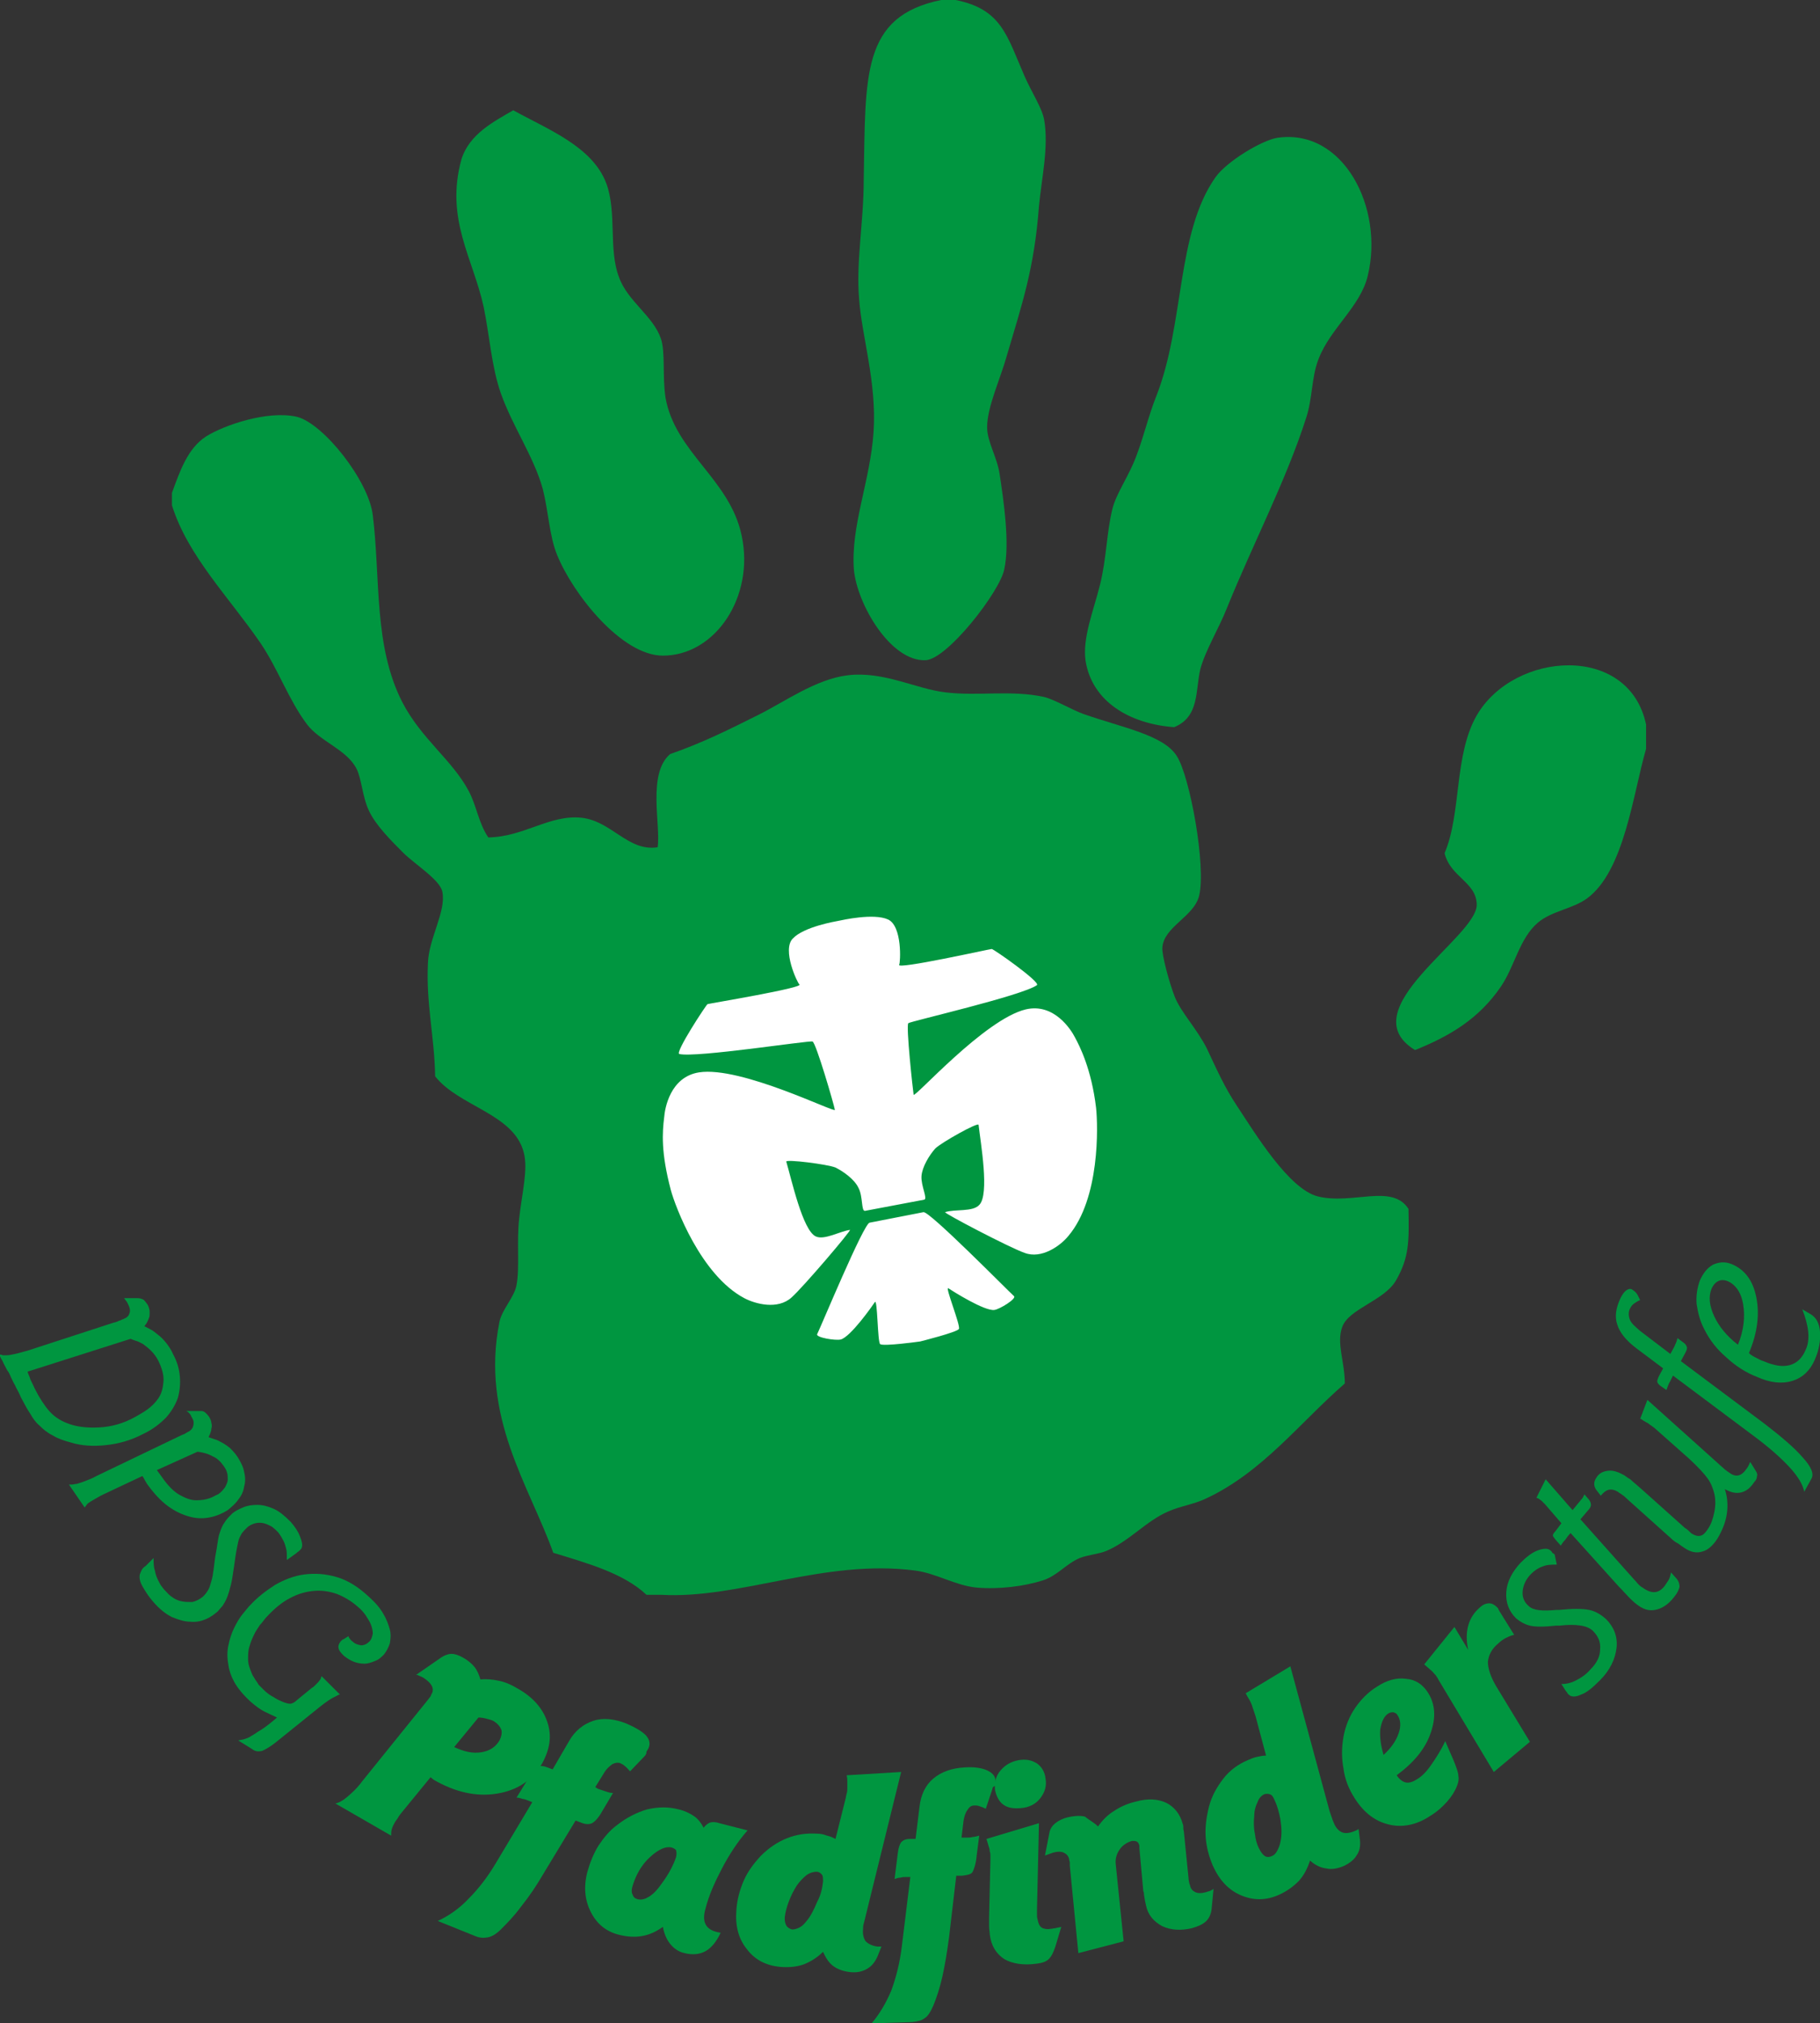 <?xml version="1.0" encoding="utf-8"?>
<!-- Generator: Adobe Illustrator 24.2.3, SVG Export Plug-In . SVG Version: 6.00 Build 0)  -->
<svg version="1.1" id="Ebene_1" xmlns="http://www.w3.org/2000/svg" xmlns:xlink="http://www.w3.org/1999/xlink" x="0px" y="0px"
	 viewBox="0 0 277.3 308.3" style="enable-background:new 0 0 277.3 308.3;" xml:space="preserve">
<rect x="0" y="0" width="277.3" height="308.3" fill="#333333" stroke="none"/>
<style type="text/css">
	.st0{fill:#009640;}
	.st1{fill:#FFFFFF;}
</style>
<g>
	<path class="st0" d="M250.8,110.4v3.7c-2,6.9-3.3,18.6-9,22.8c-2.2,1.6-5.4,1.9-7.5,3.7c-2.8,2.4-3.5,6.6-5.6,9.7
		c-3.4,5-7.9,7.6-13.1,9.7c-10-6.1,9.3-17.1,9.4-22.1c0-3.5-4-4.2-4.9-7.9c2.6-6.1,1.4-14.9,4.9-21C230.7,99.2,248.2,98,250.8,110.4
		L250.8,110.4z"/>
	<path class="st0" d="M178.9,110.8c-6.8-0.5-12.5-3.9-13.5-10.1c-0.5-3.5,1.2-7.6,2.2-11.6c1-4,1-8,1.9-11.6
		c0.6-2.4,2.6-5.1,3.7-8.2c1.1-2.9,1.8-6,3-9c4.3-11,3-24.8,9-33.3c1.7-2.4,7-5.6,9.4-6c10.1-1.5,16.3,10.7,13.8,21
		c-1.1,4.7-5.7,8-7.5,12.7c-1.1,2.8-0.9,6-1.9,9c-3,9.4-8.2,19.4-12,28.8c-1.3,3.3-3.3,6.5-4.1,9.4
		C182.1,105.2,182.8,109.2,178.9,110.8L178.9,110.8z"/>
	<path class="st0" d="M100.7,243h-2.2c-3.5-3.3-9-4.8-14.2-6.4c-3.7-10.3-11.1-20.7-8.2-35.2c0.4-1.9,2.3-3.8,2.6-5.6
		c0.5-2.6,0-6.6,0.4-10.1c0.4-3.8,1.4-7.5,0.7-10.1c-1.5-5.9-9.9-7-13.5-11.6c-0.1-6-1.4-11.1-1.1-17.2c0.1-3.8,2.8-7.9,2.2-10.9
		c-0.3-1.8-4.2-4.2-6-6c-1.8-1.8-4.2-4.2-5.2-6.4c-1-2.1-1.1-4.9-1.9-6.4c-1.5-2.9-5.5-4.1-7.5-6.7c-2.8-3.7-4.4-8.4-7.1-12.4
		c-4.8-7-11.1-13.3-13.5-21v-1.9c1.2-3.3,2.4-6.8,5.2-8.6c2.7-1.7,9.3-4,13.8-3c4.1,1,11,9.8,11.6,15c1.2,9.7,0.1,19.9,4.5,28.5
		c2.9,5.6,7.6,8.8,10.1,13.5c1.2,2.2,1.5,4.9,3,7.1c5.5-0.1,9.3-3.5,14.2-3c4.6,0.5,7.1,5.2,11.6,4.5c0.5-3.4-1.6-11.2,1.9-14.2
		c4.9-1.7,8.9-3.7,13.5-6c4-2,8.7-5.4,13.5-6c5.5-0.7,10.5,2.1,15,2.6c4.9,0.6,10-0.4,15,0.7c1.6,0.4,4.3,2,6,2.6
		c6,2.1,12.2,3.2,14.2,6.4c2,3.1,4.5,16.8,3.4,21.3c-0.8,3.2-5.4,4.7-5.6,7.9c-0.1,1.1,1.1,5.5,1.9,7.5c0.9,2.3,3.4,4.9,4.9,7.9
		c1.5,3.2,2.7,5.9,4.5,8.6c2.9,4.4,8,12.8,12.4,13.9c5.3,1.3,11.3-2,13.8,1.9c0.1,5,0.1,7.4-1.9,10.9c-1.8,3.1-7.2,4.3-8.2,7.1
		c-0.9,2.5,0.4,5.3,0.4,8.6c-6.9,6-12.6,13.6-21.3,17.6c-1.7,0.8-3.8,1.1-5.6,1.9c-3.3,1.4-5.9,4.5-9.4,6c-1.2,0.5-2.8,0.6-4.1,1.1
		c-2.1,0.9-3.4,2.7-5.6,3.4c-2.8,0.9-6.7,1.4-10.1,1.1c-3.2-0.3-6.2-2.2-9.4-2.6C125.6,237.5,112.6,243.7,100.7,243L100.7,243z"/>
	<path class="st0" d="M78.2,16.8c5.2,2.9,12.1,5.5,14.2,11.2c1.6,4.4,0.3,10,1.9,14.2c1.3,3.7,5.2,5.9,6.4,9.4
		c0.7,2.1,0.2,5.7,0.7,9c1.5,8.4,9.8,12.4,11.6,21c2,9.3-4,18.3-12,18.3c-6.3,0-13.7-9.4-16.1-15.3c-1.2-2.9-1.3-6.5-2.2-10.1
		c-1.4-5-4.6-9.5-6.4-14.6c-1.4-4-1.7-8.7-2.6-13.1c-1.6-7.4-5.9-13.4-3.4-22.5C71.5,20.4,75.3,18.5,78.2,16.8L78.2,16.8z"/>
	<path class="st0" d="M143.4,0h2.2c7,1.4,7.8,5.4,10.5,11.6c1.1,2.5,2.7,4.9,3,6.7c0.7,4.1-0.4,8.9-0.8,13.1
		c-0.7,9.5-2.6,15-4.9,22.8c-1,3.6-3,7.8-3,10.9c0,2.2,1.5,4.5,1.9,7.1c0.6,4,1.6,10.6,0.7,14.6c-0.7,3.4-8.7,13.7-12,13.8
		c-5.3,0.2-10.4-8.5-10.9-13.8c-0.5-6.7,2.5-13.5,3-21c0.5-7.5-1.8-14.6-2.2-20.2c-0.5-5.7,0.7-11.7,0.7-18.3
		C131.9,11.5,131.2,2.5,143.4,0L143.4,0z"/>
	<path class="st1" d="M136.6,185.5c0,0-0.5,0.1,4.1-0.8c0.9-0.2,12.8,11.9,13.8,12.8c0.4,0.4-2.2,2-3,2.1c-1.5,0.2-6.4-2.9-7-3.3
		c-0.6-0.4,1.9,5.7,1.6,6.2c-0.3,0.5-5.9,1.9-5.9,1.9s-5.7,0.8-6.1,0.4c-0.4-0.3-0.4-7-0.8-6.4c-0.4,0.6-3.7,5.3-5.2,5.7
		c-0.8,0.2-3.8-0.3-3.6-0.8c0.6-1.2,7.1-16.9,8-17C136.6,185.5,136.6,185.5,136.6,185.5L136.6,185.5z M127.8,140.3
		c0.5-0.1,5.3-1.2,7.5-0.2c2.2,1,1.9,6.6,1.7,6.9c-0.5,0.8,13.8-2.4,14.1-2.4c0.3,0,7.4,5,6.9,5.5c-2.2,1.6-19.2,5.5-19.6,5.8
		c-0.4,0.3,0.7,10.3,0.8,10.9c0.1,0.6,10.8-11.5,17.1-13c4.3-1,6.9,3.1,7.5,4.3c0.7,1.3,2.5,4.8,3.2,10.7c0.3,2.8,0.6,13.8-4.2,19.5
		c-1.2,1.5-4.1,3.6-6.7,2.6c-2.3-0.8-12.4-6.1-12.1-6.2c1.5-0.5,4.2,0,5.2-1.1c1.6-1.6,0.2-9.5-0.1-12.2c0-0.5-5.7,2.7-6.6,3.6
		c-0.9,1-2,2.8-2.1,4.2c-0.1,1.5,1,3.5,0.4,3.6l-9,1.7c-0.6,0.1-0.3-2.2-1-3.5c-0.6-1.3-2.3-2.5-3.5-3.1c-1.2-0.5-7.6-1.3-7.5-0.9
		c0.8,2.7,2.5,10.5,4.5,11.4c1.3,0.6,3.7-0.8,5.2-1c0.3,0-7.1,8.7-8.9,10.3c-2.1,1.9-5.5,1-7.2,0.1c-6.6-3.5-10.5-13.9-11.2-16.5
		c-1.5-5.7-1.3-8.7-1-11.1c0.1-1.3,0.9-6.1,5.3-6.8c6.4-1,20.9,6.3,20.7,5.7c-0.1-0.7-2.9-10.3-3.4-10.4c-0.5-0.2-17.7,2.5-20.3,1.9
		c-0.7-0.2,4.1-7.5,4.3-7.6c0.3-0.1,14.8-2.5,14-3c-0.3-0.2-2.7-5.3-1-7C122.5,141.2,127.3,140.4,127.8,140.3L127.8,140.3z"/>
	<g>
		<path class="st0" d="M20.9,197.8c0.4,0,0.7,0.1,0.9,0.2c0.2,0.1,0.4,0.4,0.7,0.8c0.2,0.4,0.3,0.8,0.3,1.1c0,0.4,0,0.7-0.1,0.9
			c-0.1,0.3-0.2,0.5-0.3,0.7c-0.1,0.2-0.3,0.4-0.4,0.6c0.3,0.1,0.6,0.3,1,0.5c0.4,0.2,0.7,0.5,1.1,0.8c0.4,0.3,0.8,0.7,1.2,1.2
			c0.4,0.5,0.8,1.1,1.1,1.8c0.6,1.1,0.9,2.2,1,3.3c0.1,1.1,0,2.2-0.3,3.3c-0.4,1.1-1,2.1-1.8,3c-0.9,0.9-2,1.8-3.5,2.5
			c-1.9,1-3.8,1.5-5.7,1.7c-1.9,0.2-3.7,0.1-5.3-0.4c-1.1-0.3-2-0.6-2.8-1.1c-0.8-0.4-1.4-0.9-2-1.5c-0.6-0.5-1-1.1-1.4-1.8
			c-0.4-0.6-0.8-1.3-1.1-1.9c-0.1-0.2-0.3-0.5-0.5-1c-0.2-0.5-0.5-0.9-0.7-1.4c-0.3-0.5-0.5-1-0.7-1.4c-0.2-0.5-0.4-0.8-0.5-0.9
			c-0.3-0.6-0.6-1.1-0.7-1.4c-0.2-0.3-0.4-0.7-0.5-1c0.2,0,0.3,0,0.5,0.1c0.2,0,0.4,0,0.7,0c0.3,0,0.7-0.1,1.2-0.2
			c0.5-0.1,1.1-0.3,1.9-0.5l12.9-4.2c0.1,0,0.2-0.1,0.4-0.1c0.2-0.1,0.4-0.1,0.5-0.2c0.2-0.1,0.4-0.1,0.5-0.2
			c0.2-0.1,0.3-0.1,0.3-0.1c0.1-0.1,0.2-0.1,0.4-0.2c0.1-0.1,0.3-0.2,0.4-0.4c0.1-0.2,0.2-0.4,0.2-0.7c0-0.3-0.1-0.6-0.3-1
			c-0.1-0.2-0.2-0.4-0.3-0.5c-0.1-0.1-0.2-0.3-0.3-0.4L20.9,197.8z M4.2,209c0.1,0.4,0.3,0.7,0.4,1.1c0.1,0.3,0.4,0.8,0.7,1.5
			c0.7,1.4,1.5,2.6,2.2,3.4c0.7,0.8,1.6,1.4,2.6,1.8c1.4,0.6,3.1,0.8,5,0.7c1.9-0.1,3.7-0.6,5.5-1.6c0.5-0.3,1.1-0.6,1.8-1.1
			c0.7-0.5,1.2-1,1.7-1.7c0.5-0.7,0.7-1.5,0.8-2.5c0.1-1-0.2-2.1-0.8-3.3c-0.3-0.6-0.7-1.1-1.1-1.5c-0.4-0.4-0.8-0.7-1.2-1
			c-0.4-0.2-0.7-0.4-1.1-0.5c-0.3-0.1-0.6-0.2-0.8-0.3L4.2,209z"/>
	</g>
	<g>
		<path class="st0" d="M29.9,215c0.2,0,0.5,0,0.8,0c0.4,0,0.7,0.3,1.1,0.8c0.2,0.3,0.4,0.7,0.4,1c0.1,0.3,0.1,0.6,0,0.9
			c0,0.3-0.1,0.5-0.2,0.8c-0.1,0.2-0.2,0.4-0.2,0.5c0.3,0.1,0.6,0.2,0.9,0.3c0.4,0.1,0.7,0.3,1.1,0.5c0.4,0.2,0.8,0.5,1.2,0.8
			c0.4,0.4,0.8,0.8,1.2,1.4c0.5,0.8,0.9,1.6,1,2.3c0.2,0.8,0.2,1.5,0,2.2c-0.1,0.7-0.4,1.4-0.9,2c-0.4,0.6-1,1.1-1.6,1.6
			c-0.8,0.5-1.7,0.9-2.7,1.1c-1,0.2-2,0.2-3.1-0.1c-1.1-0.3-2.2-0.8-3.3-1.6c-1.1-0.8-2.2-2-3.2-3.4c-0.1-0.2-0.2-0.3-0.3-0.5
			c-0.1-0.2-0.2-0.4-0.4-0.7l-5.3,2.5c-0.4,0.2-0.9,0.4-1.4,0.7c-0.5,0.3-0.9,0.5-1.2,0.7c-0.3,0.2-0.5,0.3-0.6,0.5
			c-0.1,0.1-0.2,0.3-0.3,0.4l-2.4-3.5c0.1,0,0.3,0,0.5,0c0.2,0,0.4-0.1,0.7-0.1c0.3-0.1,0.7-0.2,1.2-0.4c0.5-0.2,1.1-0.4,1.8-0.8
			l12.7-6.1c0.2-0.1,0.4-0.2,0.7-0.3c0.3-0.2,0.5-0.3,0.7-0.4c0.3-0.2,0.5-0.4,0.6-0.7c0.1-0.3,0.1-0.5,0.1-0.7
			c0-0.2-0.1-0.4-0.2-0.6c-0.1-0.2-0.2-0.3-0.2-0.4c-0.1-0.2-0.2-0.3-0.3-0.4c-0.1-0.1-0.2-0.2-0.4-0.3L29.9,215z M23.9,224l0.8,1.1
			c0.9,1.3,1.8,2.2,2.7,2.7c0.9,0.5,1.7,0.8,2.5,0.8c0.8,0,1.4-0.1,2-0.3c0.6-0.2,1-0.5,1.3-0.6c0.5-0.3,0.8-0.7,1.1-1.1
			c0.2-0.4,0.4-0.8,0.4-1.1c0-0.4,0-0.8-0.1-1.1c-0.1-0.4-0.3-0.7-0.5-1c-0.5-0.7-1-1.2-1.7-1.5c-0.7-0.4-1.5-0.6-2.3-0.7L23.9,224z
			"/>
	</g>
	<g>
		<path class="st0" d="M23.4,237.4c0,0.7,0,1.4,0.2,1.9c0.1,0.6,0.3,1.1,0.5,1.5c0.2,0.4,0.4,0.8,0.6,1c0.2,0.3,0.4,0.5,0.5,0.6
			c0.3,0.3,0.6,0.7,1.1,1c0.4,0.3,0.9,0.5,1.4,0.6c0.5,0.1,1,0.1,1.6,0.1c0.5-0.1,1.1-0.4,1.6-0.8c0.2-0.2,0.4-0.4,0.6-0.7
			c0.2-0.3,0.4-0.6,0.5-1c0.1-0.4,0.3-0.9,0.4-1.5c0.1-0.6,0.2-1.3,0.3-2.2c0.1-0.9,0.3-1.7,0.4-2.5c0.1-0.7,0.2-1.4,0.4-1.9
			c0.2-0.6,0.4-1.1,0.7-1.5c0.3-0.5,0.7-0.9,1.1-1.3c0.4-0.4,1-0.7,1.7-1c0.7-0.3,1.4-0.4,2.2-0.4c0.8,0,1.6,0.2,2.5,0.6
			c0.9,0.4,1.7,1.1,2.6,2c0.6,0.7,1.1,1.4,1.4,2.2c0.3,0.7,0.4,1.3,0.3,1.6c0,0.2-0.2,0.4-0.3,0.5c-0.2,0.2-0.4,0.3-0.6,0.5l-1.4,1
			c0-0.2,0-0.4,0-0.7c0-0.3,0-0.6-0.1-1c-0.1-0.4-0.2-0.8-0.4-1.2c-0.2-0.4-0.5-0.9-0.8-1.3c-0.3-0.3-0.6-0.6-1-0.9
			c-0.4-0.2-0.8-0.4-1.2-0.5c-0.4-0.1-0.9-0.1-1.3,0c-0.4,0.1-0.9,0.3-1.3,0.7c-0.3,0.3-0.6,0.6-0.8,0.9c-0.2,0.4-0.4,0.7-0.5,1.2
			c-0.1,0.4-0.2,1-0.3,1.5c-0.1,0.6-0.2,1.2-0.3,2c-0.2,1.2-0.3,2.2-0.5,3c-0.2,0.8-0.4,1.5-0.6,2c-0.2,0.5-0.5,1-0.7,1.3
			c-0.3,0.3-0.5,0.6-0.8,0.9c-0.5,0.4-1,0.8-1.7,1.1c-0.7,0.3-1.5,0.5-2.4,0.4c-0.9,0-1.8-0.3-2.8-0.7c-1-0.5-2-1.3-3-2.5
			c-0.6-0.7-1.1-1.5-1.5-2.2c-0.4-0.7-0.5-1.3-0.4-1.8c0.1-0.3,0.2-0.5,0.3-0.7c0.1-0.2,0.3-0.4,0.6-0.6L23.4,237.4z"/>
	</g>
	<g>
		<path class="st0" d="M51.8,258.2c-0.2,0-0.3,0.1-0.5,0.2c-0.2,0.1-0.4,0.2-0.6,0.3c-0.2,0.1-0.5,0.3-0.8,0.5
			c-0.3,0.2-0.7,0.5-1.2,0.9l-6.7,5.4c-0.9,0.7-1.6,1.1-2.1,1.3c-0.5,0.1-1,0.1-1.5-0.3l-2.1-1.3c0.3-0.1,0.6-0.1,0.9-0.2
			c0.3-0.1,0.7-0.2,1.1-0.5c0.4-0.2,0.9-0.6,1.6-1c0.6-0.4,1.4-1,2.3-1.8c-0.6-0.3-1.3-0.6-1.9-0.9c-0.6-0.3-1.3-0.8-2.1-1.5
			c-1.2-1.1-2-2.1-2.5-3c-0.5-0.9-0.8-1.8-0.9-2.6c-0.2-1.1-0.2-2.1,0-3c0.2-1,0.5-1.9,0.9-2.7c0.4-0.8,0.8-1.5,1.3-2.1
			c0.5-0.6,0.8-1,1.1-1.3c1.1-1.2,2.4-2.2,3.8-3.1c1.4-0.8,2.9-1.4,4.5-1.6c1.6-0.2,3.2-0.1,4.9,0.4c1.7,0.5,3.3,1.5,4.9,3
			c1,0.9,1.7,1.7,2.2,2.6c0.5,0.8,0.8,1.7,1,2.4c0.2,0.8,0.1,1.5,0,2.1c-0.2,0.6-0.5,1.2-0.9,1.7c-0.4,0.4-0.8,0.8-1.4,1
			c-0.5,0.2-1,0.4-1.6,0.4c-0.5,0-1.1-0.1-1.6-0.3c-0.5-0.2-1-0.5-1.5-0.9c-0.4-0.4-0.7-0.7-0.8-1.1c-0.1-0.4,0-0.7,0.3-1.1
			c0.2-0.2,0.3-0.3,0.4-0.3l0.8-0.5c0,0.1,0.1,0.3,0.2,0.4c0.1,0.1,0.2,0.3,0.4,0.4c0.4,0.4,0.8,0.5,1.3,0.6c0.5,0,0.9-0.2,1.3-0.6
			c0.3-0.3,0.4-0.7,0.5-1.2c0-0.4-0.1-0.9-0.3-1.4c-0.2-0.5-0.5-0.9-0.8-1.4c-0.3-0.4-0.7-0.9-1.1-1.2c-1-0.9-2-1.5-3.2-2
			c-1.1-0.4-2.3-0.6-3.5-0.5c-1.2,0.1-2.4,0.4-3.7,1.1c-1.2,0.6-2.4,1.6-3.6,2.9c-0.3,0.3-0.6,0.8-1,1.2c-0.3,0.5-0.7,1-0.9,1.5
			c-0.3,0.6-0.5,1.1-0.7,1.8c-0.2,0.6-0.2,1.3-0.2,1.9c0,0.5,0.1,1,0.3,1.5c0.2,0.5,0.3,0.9,0.6,1.3c0.2,0.4,0.5,0.7,0.7,1.1
			c0.3,0.3,0.6,0.6,0.8,0.8c0.4,0.4,0.9,0.8,1.5,1.1c0.6,0.4,1.1,0.6,1.6,0.8c0.3,0.1,0.6,0.2,0.9,0.2c0.3,0,0.7-0.2,1.1-0.6
			l2.2-1.8c0,0,0.2-0.1,0.4-0.3c0.2-0.2,0.4-0.4,0.6-0.6c0.1-0.1,0.2-0.3,0.3-0.4c0.1-0.1,0.1-0.3,0.2-0.5L51.8,258.2z"/>
	</g>
	<g>
		<path class="st0" d="M65.6,270.8l-4.5,5.5c-0.1,0.1-0.2,0.3-0.3,0.4c-0.1,0.2-0.3,0.5-0.6,0.9c-0.2,0.4-0.4,0.7-0.5,1.1
			c-0.1,0.3-0.1,0.6-0.1,1l-8.5-4.9c0.5-0.1,1.1-0.4,1.8-1c0.7-0.6,1.5-1.3,2.3-2.4l10-12.4c0.1-0.1,0.2-0.3,0.3-0.4
			c0.1-0.1,0.2-0.3,0.2-0.4c0.3-0.4,0.3-0.9,0.1-1.3c-0.2-0.4-0.6-0.8-1.2-1.2c-0.2-0.1-0.3-0.2-0.6-0.3c-0.2-0.1-0.4-0.2-0.6-0.2
			l3.9-2.7c0.5-0.3,1-0.5,1.5-0.5c0.5,0,1.1,0.2,1.8,0.6c0.7,0.4,1.3,0.9,1.7,1.4c0.4,0.5,0.7,1.2,0.9,1.9c0.9-0.1,1.9,0,2.8,0.2
			c1,0.2,1.9,0.6,2.9,1.2c2.3,1.3,3.8,3,4.5,5.1c0.7,2.1,0.4,4.1-0.8,6.3c-1.5,2.6-3.8,4.1-6.9,4.6c-3.1,0.5-6.3-0.2-9.6-2.1
			L65.6,270.8z M69.2,266.2c1.5,0.7,2.8,1,4.1,0.8c1.3-0.2,2.2-0.8,2.8-1.8c0.3-0.6,0.4-1.1,0.3-1.6c-0.2-0.5-0.5-0.9-1.1-1.3
			c-0.3-0.2-0.7-0.3-1.1-0.4c-0.4-0.1-0.8-0.2-1.3-0.2L69.2,266.2z"/>
	</g>
	<g>
		<path class="st0" d="M98.2,267.6l-2.2,2.3c-0.3-0.3-0.5-0.6-0.8-0.8c-0.2-0.2-0.4-0.3-0.6-0.4c-0.4-0.2-0.9-0.1-1.3,0.1
			c-0.4,0.3-0.9,0.7-1.3,1.4l-1.3,2.1c0.1,0.1,0.2,0.1,0.3,0.2c0.1,0.1,0.3,0.1,0.5,0.2c0.3,0.1,0.6,0.2,0.9,0.3
			c0.3,0.1,0.6,0.2,1,0.2l-1.6,2.7c-0.6,1.1-1.2,1.7-1.6,1.9c-0.4,0.2-1,0.2-1.7-0.1l-0.8-0.3l-4.9,8.1c-1.1,1.9-2.2,3.5-3.4,5
			c-1.1,1.5-2.2,2.6-3.1,3.5c-0.7,0.7-1.4,1.1-2,1.2c-0.6,0.1-1.2,0.1-1.9-0.2l-5.7-2.3c1.7-0.8,3.3-1.9,4.7-3.4
			c1.5-1.5,2.9-3.3,4.2-5.5l5.5-9.2l-0.5-0.2c-0.3-0.1-0.7-0.3-1-0.3c-0.3-0.1-0.6-0.2-0.9-0.2l2.1-3.4c0.4-0.7,0.8-1.1,1.2-1.3
			c0.4-0.2,0.9-0.1,1.4,0.1l0.8,0.3l2.5-4.3c0.9-1.6,2.2-2.6,3.7-3.1c1.5-0.5,3.2-0.3,5,0.4c1.4,0.6,2.4,1.2,3,1.8
			c0.6,0.7,0.7,1.3,0.4,2c-0.1,0.2-0.2,0.3-0.3,0.5C98.5,267.2,98.4,267.4,98.2,267.6z"/>
	</g>
	<g>
		<path class="st0" d="M101,293.6c-1,0.7-2,1.2-3.2,1.4c-1.1,0.2-2.3,0.1-3.5-0.2c-2-0.5-3.4-1.7-4.3-3.5c-0.9-1.8-1.1-3.8-0.5-6.1
			c0.4-1.4,0.9-2.7,1.7-4c0.8-1.2,1.7-2.3,2.8-3.1c1.4-1.1,2.9-1.9,4.6-2.4c1.7-0.4,3.3-0.4,4.8,0c0.9,0.2,1.7,0.6,2.3,1
			c0.6,0.4,1.1,1,1.5,1.8c0.3-0.4,0.7-0.7,1-0.8c0.4-0.1,0.8-0.1,1.4,0.1l4.3,1.1c-1.5,1.7-2.8,3.7-3.9,5.8c-1.1,2.1-2,4.1-2.5,6.1
			c-0.3,1-0.3,1.8,0,2.4c0.3,0.6,0.9,1,1.8,1.2l0.5,0.1c-0.6,1.3-1.4,2.3-2.3,2.8c-0.9,0.5-2,0.6-3.2,0.3c-0.9-0.2-1.6-0.7-2.1-1.3
			C101.6,295.6,101.2,294.7,101,293.6z M102.3,281.5c-0.9-0.2-2,0.3-3.3,1.5c-1.3,1.2-2.1,2.7-2.6,4.3c-0.2,0.6-0.2,1.1,0,1.4
			c0.1,0.4,0.4,0.6,0.8,0.7c0.5,0.1,1,0,1.5-0.3c0.6-0.3,1.1-0.8,1.6-1.4c0.6-0.8,1.2-1.6,1.7-2.5c0.5-0.9,0.8-1.6,1-2.2
			c0.1-0.4,0.1-0.8,0-1.1C102.9,281.8,102.7,281.6,102.3,281.5z"/>
	</g>
	<g>
		<path class="st0" d="M137.3,270l-5.3,21.5c-0.2,0.8-0.3,1.3-0.4,1.6c-0.1,0.3-0.1,0.6-0.1,0.8c-0.1,0.8,0.1,1.5,0.4,1.9
			c0.4,0.4,1,0.7,1.8,0.8c0.2,0,0.3,0,0.4,0c0.1,0,0.2,0,0.2,0l-0.6,1.5c-0.4,0.9-0.9,1.5-1.6,1.9c-0.7,0.4-1.5,0.6-2.5,0.5
			c-1-0.1-1.9-0.4-2.6-0.9c-0.7-0.5-1.2-1.3-1.6-2.2c-0.9,0.9-1.9,1.5-2.9,1.9c-1.1,0.4-2.3,0.5-3.6,0.4c-2.2-0.2-3.9-1.1-5.1-2.7
			c-1.3-1.6-1.8-3.6-1.6-6c0.1-1.5,0.5-3,1.1-4.4c0.6-1.4,1.5-2.6,2.6-3.8c1.2-1.2,2.5-2.1,4-2.7c1.5-0.6,3-0.8,4.6-0.7
			c0.5,0,1,0.1,1.5,0.3c0.5,0.1,0.9,0.3,1.3,0.5l1.5-6c0.1-0.3,0.1-0.6,0.2-0.9c0.1-0.3,0.1-0.6,0.1-0.9c0-0.3,0-0.6,0-0.9
			c0-0.3,0-0.6-0.1-1L137.3,270z M125.4,286.7c0-0.5,0-0.9-0.2-1.1c-0.2-0.2-0.4-0.4-0.8-0.4c-0.4,0-0.9,0.1-1.5,0.5
			c-0.5,0.4-1,0.9-1.5,1.6c-0.5,0.8-0.9,1.6-1.2,2.4c-0.3,0.8-0.5,1.5-0.6,2.2c-0.1,0.6,0,1.1,0.2,1.5c0.2,0.3,0.5,0.5,0.9,0.6
			c0.3,0,0.7-0.1,1.1-0.3c0.4-0.2,0.7-0.5,1.1-1c0.6-0.7,1.1-1.7,1.6-2.9C125.1,288.7,125.3,287.6,125.4,286.7z"/>
	</g>
	<g>
		<path class="st0" d="M151.2,272.6l-1,3c-0.4-0.2-0.7-0.3-1-0.4c-0.3-0.1-0.5-0.1-0.7-0.1c-0.5,0-0.8,0.2-1.1,0.7
			c-0.3,0.4-0.5,1-0.6,1.7l-0.3,2.5c0.1,0,0.2,0,0.3,0c0.1,0,0.3,0,0.5,0c0.3,0,0.6,0,0.9-0.1c0.3,0,0.6-0.1,1-0.2l-0.4,3.1
			c-0.1,1.2-0.4,2-0.6,2.4s-0.8,0.5-1.6,0.6l-0.9,0l-1.1,9.4c-0.3,2.2-0.6,4.1-1,5.9c-0.4,1.8-0.9,3.3-1.4,4.5
			c-0.4,0.9-0.8,1.6-1.3,1.9c-0.5,0.4-1.1,0.5-1.9,0.6l-6.2,0.2c1.2-1.4,2.2-3.1,3-5c0.7-1.9,1.3-4.2,1.6-6.7l1.3-10.6l-0.5,0
			c-0.4,0-0.7,0-1,0.1c-0.3,0-0.6,0.1-0.9,0.2l0.5-4c0.1-0.8,0.3-1.3,0.5-1.6c0.3-0.3,0.7-0.5,1.3-0.5l0.9,0l0.6-4.9
			c0.2-1.8,0.9-3.3,2.1-4.3c1.2-1,2.8-1.6,4.8-1.7c1.5-0.1,2.7,0.1,3.5,0.5c0.8,0.4,1.2,0.9,1.2,1.7c0,0.2,0,0.4,0,0.6
			C151.3,272.2,151.2,272.4,151.2,272.6z"/>
	</g>
	<g>
		<path class="st0" d="M158.3,277.8l-0.3,13.1c0,0.3,0,0.5,0,0.8c0,0.3,0,0.5,0.1,0.8c0.1,0.6,0.3,1,0.6,1.2
			c0.3,0.2,0.8,0.3,1.4,0.2c0.2,0,0.5-0.1,0.7-0.1c0.3-0.1,0.6-0.1,0.9-0.2l-0.9,3c-0.3,0.9-0.6,1.5-1,1.9c-0.4,0.4-1,0.6-1.8,0.7
			c-2.1,0.3-3.8,0-5-0.7c-1.2-0.8-2-2-2.2-3.8c0-0.3-0.1-0.7-0.1-1.2c0-0.4,0-0.9,0-1.4l0.2-8.6c0-0.2,0-0.5,0-0.7
			c0-0.2,0-0.5-0.1-0.7c0-0.3-0.1-0.6-0.2-0.9c-0.1-0.3-0.2-0.7-0.3-1L158.3,277.8z M155.2,268.2c1.1-0.2,2,0,2.8,0.5
			c0.7,0.5,1.2,1.3,1.3,2.3c0.2,1.1-0.1,2.1-0.8,3c-0.7,0.9-1.7,1.4-2.9,1.5c-1.1,0.1-2,0-2.7-0.5c-0.7-0.5-1.1-1.3-1.3-2.3
			c-0.1-1.1,0.1-2.1,0.9-3C153.2,268.9,154.1,268.4,155.2,268.2z"/>
	</g>
	<g>
		<path class="st0" d="M167.3,278.3c0.7-1,1.5-1.8,2.5-2.4c0.9-0.6,2-1.1,3.3-1.4c1.8-0.5,3.3-0.4,4.6,0.2c1.2,0.6,2.1,1.7,2.5,3.2
			c0.1,0.2,0.1,0.5,0.1,0.7c0,0.2,0.1,0.5,0.1,0.7l0.7,7c0,0,0,0.1,0,0.1c0.1,0.4,0.1,0.7,0.2,0.8c0.1,0.6,0.4,0.9,0.8,1.1
			c0.4,0.2,1,0.2,1.7,0c0.2-0.1,0.4-0.1,0.6-0.2c0.2-0.1,0.4-0.2,0.5-0.3l-0.3,3.1c-0.1,0.8-0.4,1.4-0.8,1.8
			c-0.5,0.5-1.2,0.8-2.2,1.1c-1.7,0.4-3.2,0.3-4.5-0.3c-1.3-0.7-2.2-1.7-2.5-3.2c-0.1-0.4-0.2-0.9-0.3-1.6c0-0.2,0-0.4-0.1-0.5
			l-0.6-6.6c0-0.1,0-0.1,0-0.2c0-0.1,0-0.1,0-0.2c-0.1-0.3-0.2-0.5-0.4-0.6c-0.2-0.1-0.4-0.1-0.7-0.1c-0.8,0.2-1.5,0.7-1.9,1.3
			c-0.5,0.7-0.7,1.5-0.6,2.3l1.2,11.7l-6.9,1.8l-1.3-13.3c0-0.2,0-0.3,0-0.5c0-0.1-0.1-0.3-0.1-0.5c-0.1-0.5-0.4-0.8-0.8-1
			c-0.4-0.2-1-0.2-1.7,0c-0.2,0.1-0.6,0.2-1.1,0.4c0,0-0.1,0-0.1,0.1l0.7-3.6c0.1-0.5,0.4-1,0.9-1.4c0.5-0.4,1.1-0.7,1.9-0.9
			c0.9-0.2,1.8-0.3,2.6-0.1C165.9,277.3,166.7,277.7,167.3,278.3z"/>
	</g>
	<g>
		<path class="st0" d="M196.6,253.9l5.8,21.4c0.2,0.8,0.4,1.3,0.5,1.6c0.1,0.3,0.2,0.6,0.3,0.8c0.3,0.8,0.8,1.3,1.3,1.5
			c0.5,0.2,1.2,0.1,1.9-0.2c0.2-0.1,0.3-0.1,0.4-0.2c0.1,0,0.1-0.1,0.2-0.1l0.2,1.6c0.1,0.9,0,1.7-0.5,2.4c-0.4,0.7-1.1,1.2-1.9,1.6
			c-0.9,0.4-1.9,0.6-2.7,0.4c-0.9-0.1-1.7-0.5-2.5-1.2c-0.4,1.2-0.9,2.2-1.7,3.1c-0.8,0.8-1.7,1.5-3,2.1c-2,0.9-3.9,0.9-5.8,0.1
			c-1.9-0.8-3.3-2.3-4.3-4.5c-0.6-1.4-1-2.9-1.1-4.4c-0.1-1.5,0.1-3,0.5-4.6c0.4-1.6,1.2-3,2.2-4.3c1-1.3,2.3-2.2,3.7-2.8
			c0.5-0.2,0.9-0.4,1.4-0.5c0.5-0.1,0.9-0.2,1.4-0.2l-1.6-6c-0.1-0.3-0.2-0.6-0.3-0.9c-0.1-0.3-0.2-0.6-0.3-0.9
			c-0.1-0.2-0.2-0.5-0.4-0.8c-0.2-0.3-0.3-0.5-0.5-0.9L196.6,253.9z M194.2,274.3c-0.2-0.5-0.4-0.8-0.7-0.9c-0.3-0.1-0.6-0.1-0.9,0
			c-0.4,0.2-0.8,0.6-1,1.2c-0.3,0.6-0.5,1.3-0.5,2.1c-0.1,0.9-0.1,1.8,0.1,2.7c0.1,0.9,0.3,1.6,0.6,2.2c0.3,0.6,0.6,1,0.9,1.2
			c0.3,0.2,0.7,0.2,1.1,0c0.3-0.1,0.6-0.4,0.8-0.8c0.2-0.4,0.4-0.8,0.5-1.4c0.2-0.9,0.2-2,0-3.3
			C194.9,276.2,194.6,275.1,194.2,274.3z"/>
	</g>
	<g>
		<path class="st0" d="M212.8,270.5c0.4,0.6,0.9,1,1.4,1.1c0.5,0.1,1.1-0.1,1.7-0.5c0.7-0.4,1.4-1.1,2.1-2.1c0.7-1,1.5-2.2,2.2-3.7
			l1.3,3c0.4,1,0.7,1.8,0.7,2.3c0.1,0.5,0,1-0.2,1.5c-0.3,0.8-0.8,1.6-1.5,2.4c-0.7,0.8-1.6,1.6-2.6,2.2c-2.1,1.4-4.3,1.8-6.3,1.3
			c-2.1-0.5-3.8-1.8-5.2-4c-0.9-1.4-1.5-2.9-1.7-4.5c-0.3-1.6-0.3-3.2,0-4.9c0.3-1.6,0.9-3.1,1.8-4.4c0.9-1.3,2-2.4,3.3-3.2
			c1.5-1,3-1.4,4.4-1.2c1.4,0.1,2.5,0.8,3.3,2c1.2,1.8,1.3,3.9,0.5,6.2C217.2,266.4,215.5,268.5,212.8,270.5z M210.8,267.4
			c1.1-1,1.9-2.1,2.3-3.3c0.4-1.1,0.3-2.1-0.2-2.8c-0.1-0.2-0.3-0.3-0.6-0.4c-0.2,0-0.5,0-0.8,0.2c-0.6,0.4-1,1.2-1.2,2.4
			C210.2,264.7,210.4,266,210.8,267.4z"/>
	</g>
	<g>
		<path class="st0" d="M221.6,247.9l2.1,3.5c-0.3-1.4-0.3-2.6,0-3.7c0.3-1.1,0.9-2,1.7-2.7c0.5-0.5,1-0.7,1.5-0.7
			c0.4,0,0.8,0.2,1.2,0.6c0.1,0.1,0.2,0.2,0.2,0.3c0,0.1,0.1,0.1,0.1,0.2l2.3,3.7c-0.5,0.1-0.9,0.3-1.3,0.5
			c-0.4,0.2-0.8,0.5-1.1,0.8c-1,0.8-1.5,1.8-1.6,2.8c0,1,0.4,2.3,1.3,3.8l5.1,8.4l-5.5,4.6l-8.4-14c-0.1-0.2-0.2-0.4-0.3-0.5
			c-0.1-0.2-0.2-0.3-0.3-0.4c-0.2-0.2-0.4-0.5-0.7-0.7c-0.3-0.3-0.6-0.5-0.9-0.8L221.6,247.9z"/>
	</g>
	<g>
		<path class="st0" d="M236.9,237l0.3,1.4c-0.8,0-1.5,0-2.2,0.3c-0.6,0.2-1.2,0.6-1.7,1.1c-0.8,0.8-1.2,1.7-1.3,2.6
			c-0.1,0.9,0.2,1.7,0.9,2.3c0.7,0.7,2.1,0.8,4.3,0.6c0.2,0,0.3,0,0.4,0c2-0.2,3.5-0.2,4.5,0c1,0.2,1.8,0.7,2.6,1.4
			c1.2,1.2,1.8,2.7,1.6,4.4c-0.2,1.7-1,3.4-2.5,4.9c-1.1,1.1-2,1.9-2.9,2.2c-0.8,0.4-1.5,0.4-1.9,0c-0.1-0.1-0.2-0.2-0.3-0.4
			c0,0-0.1-0.1-0.1-0.1l-0.7-1.1c0.8,0,1.6-0.2,2.3-0.6c0.8-0.4,1.5-0.9,2.1-1.6c1-1,1.5-2,1.5-3.1c0.1-1.1-0.3-2-1.1-2.8
			c-0.8-0.8-2.5-1.1-5.1-0.8c-0.2,0-0.4,0-0.5,0c-1.9,0.2-3.2,0.2-4,0c-0.8-0.2-1.5-0.6-2.1-1.1c-1.1-1.1-1.6-2.4-1.5-4
			c0.1-1.6,0.9-3.1,2.2-4.5c0.9-0.9,1.8-1.6,2.7-1.9c0.9-0.3,1.5-0.3,1.9,0.1c0.1,0.1,0.2,0.2,0.2,0.3
			C236.9,236.8,236.9,236.9,236.9,237z"/>
	</g>
	<g>
		<path class="st0" d="M237.8,235.5l-0.8-0.9c-0.2-0.3-0.4-0.5-0.4-0.6c0-0.2,0.1-0.4,0.4-0.7l0.9-1.2l-2.5-2.9
			c-0.1-0.1-0.1-0.1-0.2-0.2c-0.1-0.1-0.2-0.2-0.3-0.3c-0.1-0.1-0.3-0.2-0.4-0.3c-0.1-0.1-0.3-0.1-0.4-0.2l1.4-2.8l4.1,4.7l0.9-1.1
			c0.2-0.2,0.3-0.4,0.5-0.6c0.2-0.2,0.3-0.5,0.4-0.7l0.7,0.8c0.2,0.3,0.3,0.5,0.3,0.8c0,0.3-0.2,0.6-0.5,0.9l-1.1,1.3l8.2,9.2
			c0,0,0.1,0.1,0.2,0.2c0.4,0.5,0.7,0.8,0.9,0.9c0.7,0.5,1.3,0.8,1.9,0.8c0.6,0,1.1-0.3,1.6-0.9c0.2-0.3,0.4-0.6,0.6-0.9
			c0.2-0.3,0.3-0.7,0.4-1.2l0.9,1c0.3,0.4,0.4,0.8,0.4,1.2c-0.1,0.4-0.3,0.9-0.8,1.5c-0.9,1.2-1.9,1.8-2.9,2c-1,0.2-1.9-0.1-2.9-0.9
			c-0.4-0.3-0.8-0.7-1.1-1c-0.4-0.4-0.9-1-1.6-1.7l-7.3-8.1c-0.3,0.3-0.6,0.7-0.8,1C238.2,234.9,238,235.2,237.8,235.5z"/>
	</g>
	<g>
		<path class="st0" d="M254.6,234.4l-6.8-6.1c-0.2-0.2-0.4-0.4-0.6-0.5c-0.2-0.2-0.5-0.3-0.7-0.5c-0.5-0.3-1-0.4-1.4-0.3
			c-0.4,0.1-0.8,0.4-1.2,0.9l-0.7-0.9c-0.2-0.3-0.3-0.6-0.3-0.9c0-0.3,0.1-0.6,0.3-0.9c0.4-0.7,1-1,1.8-1.1c0.8-0.1,1.6,0.2,2.5,0.7
			c0.3,0.2,0.5,0.4,0.9,0.6c0.3,0.3,0.8,0.7,1.6,1.4l6.7,6c0.1,0.1,0.2,0.1,0.3,0.2c0.4,0.3,0.6,0.6,0.8,0.7
			c0.5,0.3,0.9,0.4,1.3,0.3c0.4-0.1,0.7-0.4,1.1-1c0.5-0.7,0.8-1.6,1-2.6c0.2-1,0.2-1.9,0-2.8c-0.2-0.8-0.5-1.6-1-2.3
			c-0.5-0.7-1.4-1.7-2.8-3l-5.3-4.7c-0.3-0.2-0.5-0.4-0.7-0.5c-0.2-0.2-0.4-0.3-0.6-0.4c-0.2-0.1-0.5-0.3-0.8-0.5
			c-0.1,0-0.1,0-0.1,0l1.1-2.9l10.8,9.7c0.4,0.4,0.7,0.6,1,0.9c0.3,0.2,0.5,0.4,0.7,0.5c0.5,0.4,1,0.5,1.4,0.4
			c0.4-0.1,0.8-0.4,1.2-1c0.1-0.1,0.3-0.4,0.5-0.9c0-0.1,0.1-0.1,0.1-0.1l0.8,1.3c0.2,0.3,0.3,0.6,0.2,0.8c0,0.3-0.1,0.6-0.4,0.9
			c-0.6,0.9-1.2,1.4-2,1.6c-0.8,0.2-1.6,0-2.5-0.5c0.4,1.2,0.5,2.5,0.3,3.8c-0.2,1.3-0.7,2.5-1.4,3.7c-0.7,1.1-1.5,1.8-2.3,2
			c-0.9,0.3-1.8,0.1-2.7-0.5c-0.3-0.2-0.6-0.4-1-0.7C255.3,235,254.9,234.7,254.6,234.4z"/>
	</g>
	<g>
		<path class="st0" d="M276,225.3l-1.1,2c-0.2-1.1-1-2.4-2.3-3.8c-1.3-1.4-3.1-3-5.4-4.7l-12.3-9.2l-0.3,0.6
			c-0.1,0.3-0.3,0.5-0.4,0.8c-0.1,0.3-0.2,0.5-0.3,0.8l-1-0.7c-0.2-0.2-0.4-0.4-0.4-0.6c0-0.2,0.1-0.5,0.3-0.9l0.6-1.1l-4-3
			c-1.6-1.2-2.6-2.4-3-3.7c-0.4-1.2-0.2-2.5,0.5-4c0.3-0.6,0.6-1,0.9-1.2c0.3-0.2,0.6-0.3,0.9-0.1c0.1,0.1,0.3,0.2,0.4,0.3
			c0.1,0.1,0.3,0.3,0.4,0.5l0.4,0.8c-0.3,0.1-0.6,0.3-0.9,0.5c-0.3,0.2-0.5,0.5-0.6,0.7c-0.3,0.5-0.3,1.1-0.1,1.7
			c0.2,0.6,0.8,1.1,1.6,1.8l4.6,3.5l0.6-1.1c0.1-0.2,0.2-0.5,0.3-0.7c0.1-0.2,0.1-0.4,0.2-0.6l0.8,0.6c0.3,0.2,0.5,0.4,0.6,0.7
			c0.1,0.2,0,0.5-0.2,0.9l-0.7,1.3l12.7,9.5c2.6,2,4.6,3.7,5.8,5.1C276,223.5,276.4,224.6,276,225.3z"/>
	</g>
	<g>
		<path class="st0" d="M275.8,200.2c0.9,0.5,1.4,1.4,1.5,2.7c0.1,1.3-0.1,2.7-0.8,4.3c-0.7,1.6-1.8,2.7-3.4,3.2
			c-1.6,0.5-3.4,0.3-5.4-0.6c-1.8-0.7-3.3-1.7-4.7-3c-1.4-1.2-2.5-2.6-3.3-4.2c-0.7-1.3-1-2.6-1.2-3.9c-0.1-1.3,0.1-2.5,0.5-3.6
			c0.5-1.1,1.1-1.9,2-2.4c0.9-0.4,1.8-0.5,2.8-0.1c2,0.8,3.3,2.5,3.8,5.1c0.5,2.5,0.2,5.3-1.1,8.4l0,0.1c0.3,0.3,0.7,0.5,1.1,0.7
			c0.4,0.2,0.7,0.4,1.1,0.5c1.6,0.7,2.9,0.9,4,0.6c1.1-0.3,1.9-1.1,2.4-2.3c0.4-0.8,0.5-1.8,0.4-2.8c-0.1-1-0.4-2.1-0.9-3.4
			L275.8,200.2z M264.8,204.9c0.9-2.2,1.1-4.3,0.8-6.1c-0.3-1.9-1.2-3.1-2.4-3.6c-0.5-0.2-1-0.2-1.4,0c-0.4,0.2-0.7,0.5-1,1.1
			c-0.5,1.2-0.4,2.6,0.4,4.3C261.9,202.1,263.1,203.6,264.8,204.9z"/>
	</g>
</g>
</svg>

